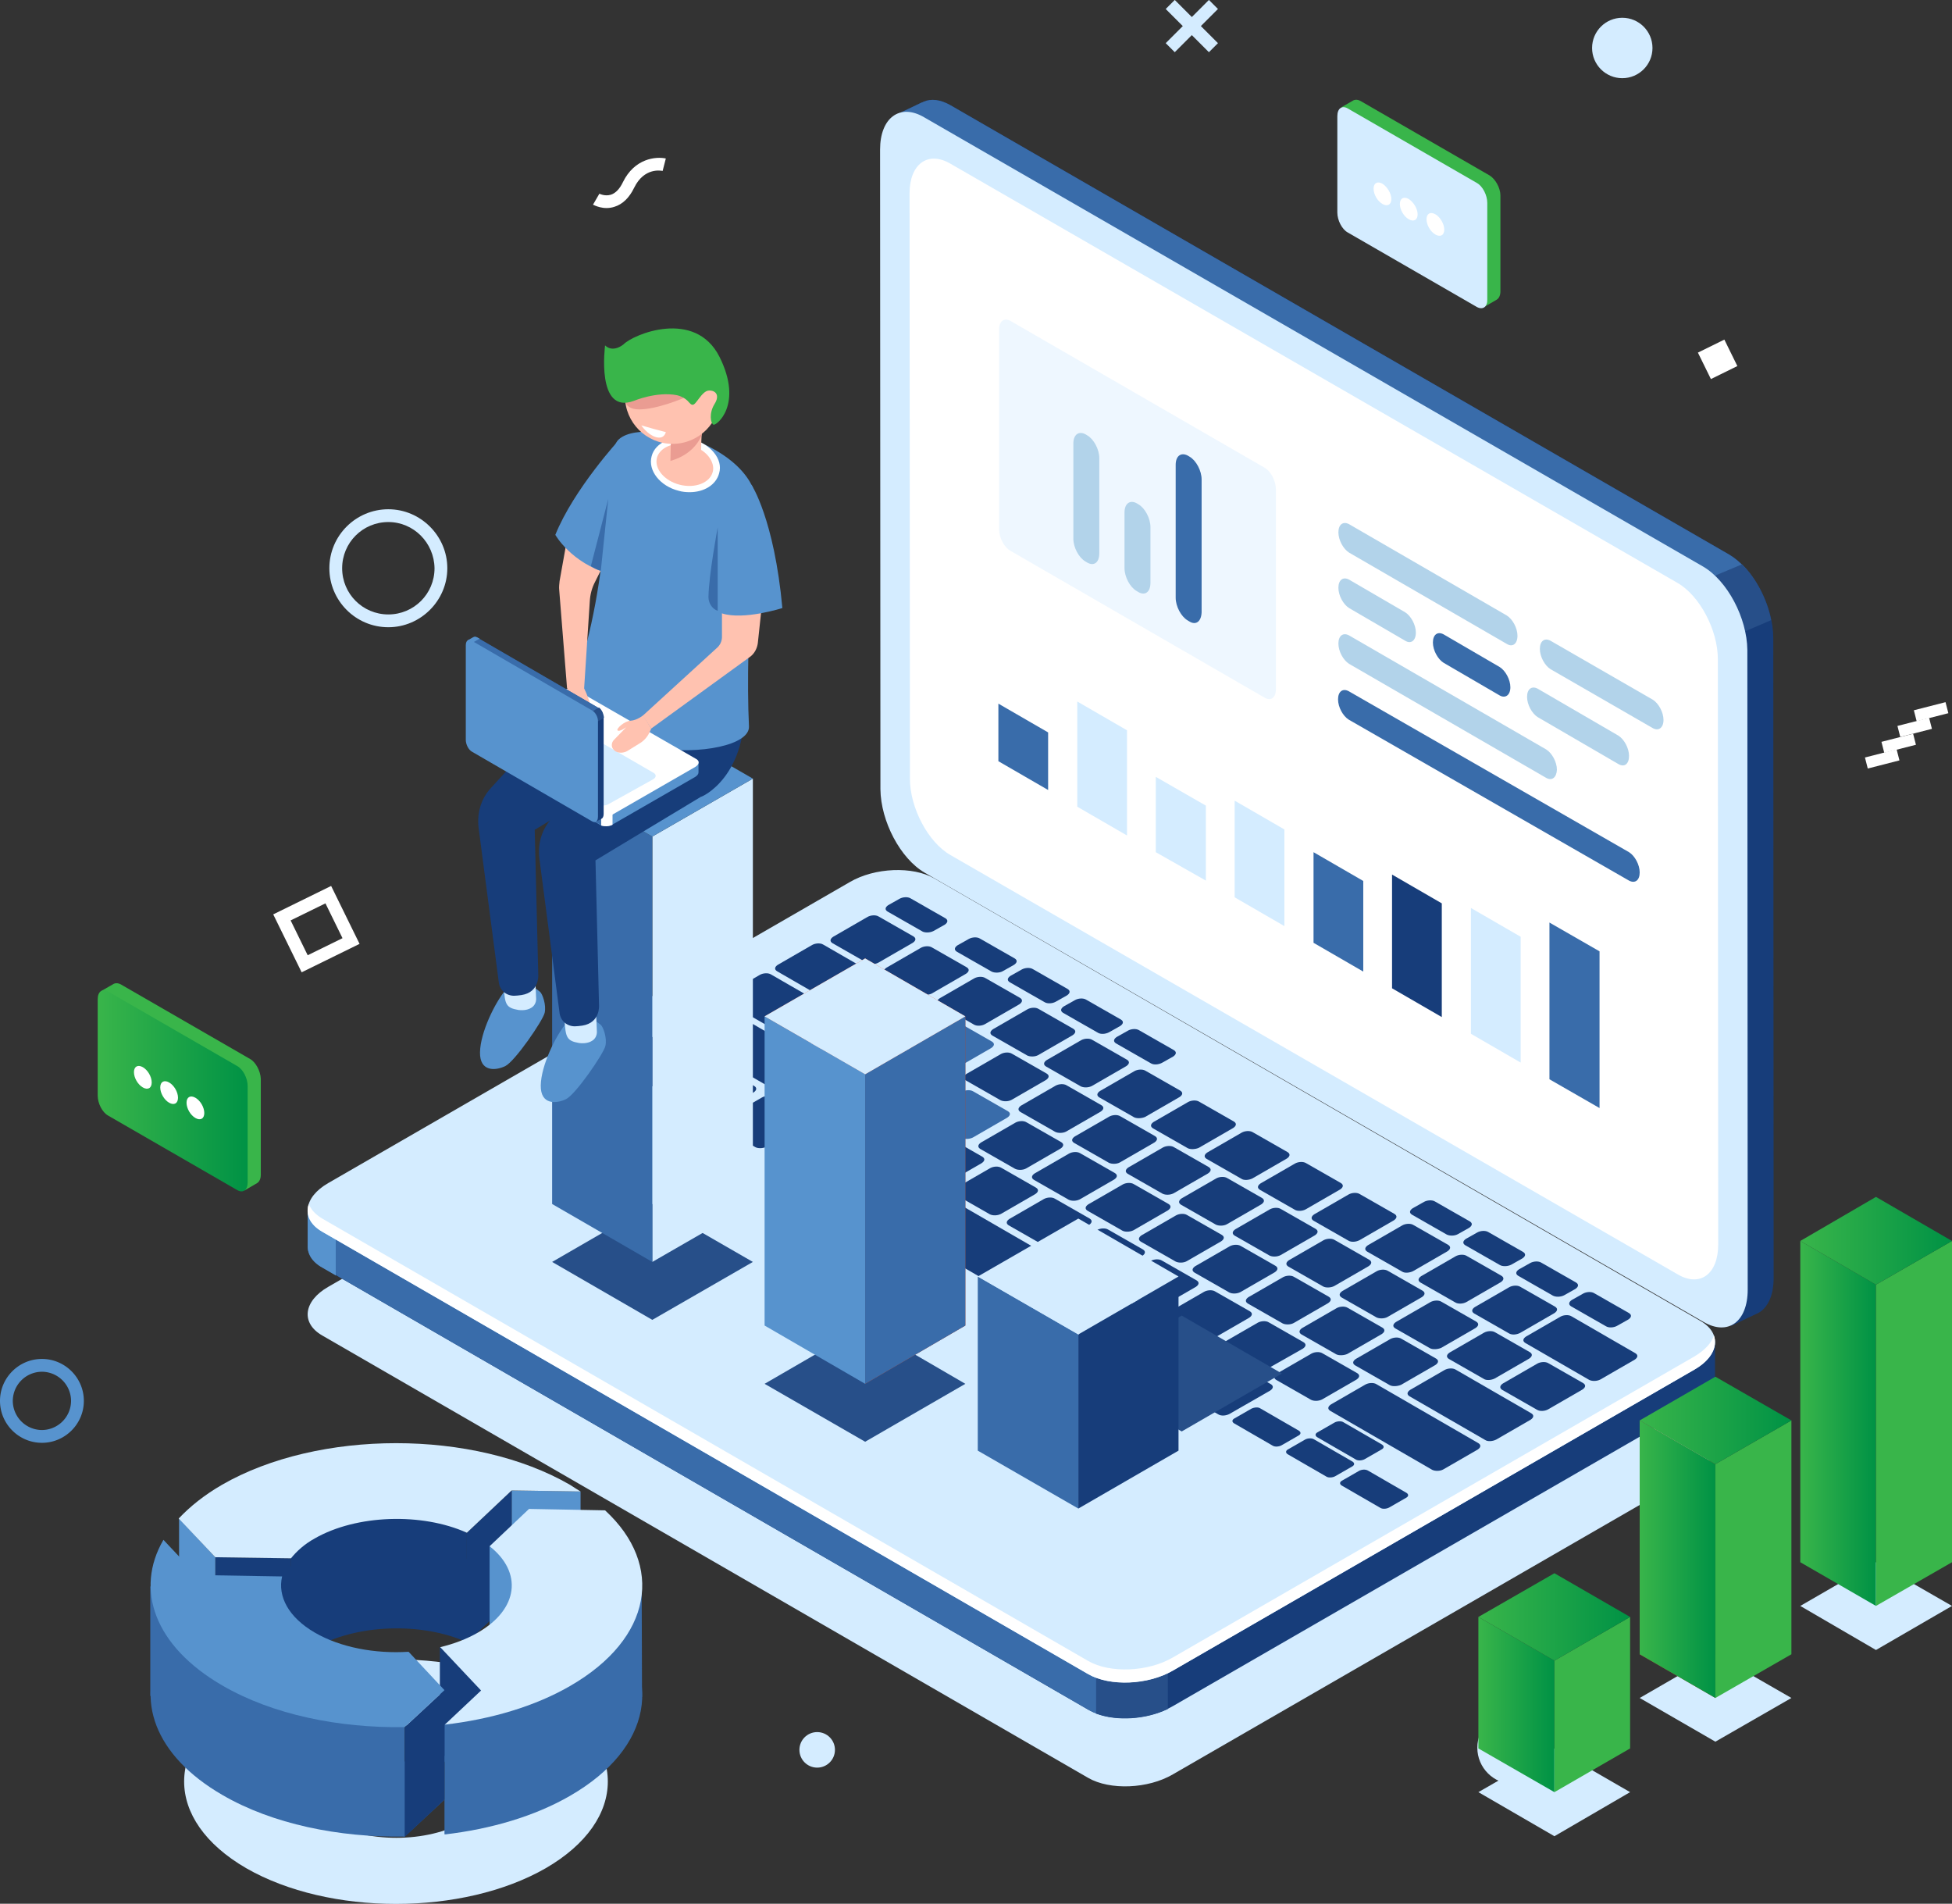 <svg xmlns="http://www.w3.org/2000/svg" xmlns:xlink="http://www.w3.org/1999/xlink" viewBox="0 0 549.4 535.7" xmlns:v="https://vecta.io/nano"><rect x="0" y="0" width="549.4" height="535.7" fill="#333333" stroke="none"/><style><![CDATA[.U{fill:#396caa}.V{fill:#d4ecff}.W{fill:#5793ce}.X{fill:#173d7a}.Y{fill:#fff}.Z{fill:#ffc2b0}.a{fill:#39b54a}.b{fill:#274f89}.c{fill:#b2d3ea}]]></style><path d="M306.3 500.3L90.7 375.8c-6.1-3.5-5.3-9.7 1.7-13.7l146.8-84.7c7-4.1 17.7-4.5 23.8-1l215.6 124.5c6.1 3.5 5.3 9.7-1.7 13.7l-146.8 84.7c-7 4.1-17.7 4.5-23.8 1z" class="V"/><path d="M486.6 156L267.5 29.6c-2.8-1.6-5.4-1.9-7.5-1h0l-.4.2h-.1l-7.1 3.4 7.7 3.9v.4l.1 180c0 9 5.6 19.5 12.5 23.5L486 363.1l1.2 10 7.8-3.7c2.6-1.5 4.2-4.9 4.2-9.8l-.1-180c0-9.1-5.6-19.6-12.5-23.6z" class="X"/><path d="M486.6 156L267.5 29.6c-2.8-1.6-5.4-1.9-7.5-1h0l-.4.2h-.1l-7.1 3.4 7.7 3.9v119l99.7 78.8 135.4-68.2c-2.1-4.2-5.2-7.7-8.6-9.7z" class="U"/><path d="M490.3 158.8l-21.5 9 16.2 12.5 13.5-5.8c-1.1-5.8-4.2-11.8-8.2-15.7z" class="b"/><path d="M479.5 372L260.3 245.6c-6.9-4-12.4-14.5-12.5-23.5l-.1-180c0-9 5.6-13.1 12.4-9.1l219.2 126.4c6.9 4 12.4 14.5 12.5 23.5l.1 180c0 9-5.5 13.1-12.4 9.1z" class="V"/><path d="M472.2 358.6l-204.7-118c-6.3-3.6-11.4-13.3-11.4-21.5L256 54.4c0-8.2 5.1-12 11.4-8.4l204.7 118c6.3 3.6 11.4 13.3 11.4 21.5l.1 164.7c0 8.3-5.1 12.1-11.4 8.4z" class="Y"/><path d="M482.8 377.6l-29.5-3.9L263 263.9c-6.1-3.5-16.8-3.1-23.8 1l-134.8 77.8-17.8-2.4v10.1c-.1 2.3 1.2 4.6 4.1 6.2l215.6 124.5c6.1 3.5 16.8 3.1 23.8-1l146.8-84.7c4-2.3 5.9-5.2 5.8-8h0v-9.8z" class="X"/><path d="M339.8 308.2l-13.5-7.8H177.7l-73.3 42.3-17.8-2.4v10.1c-.1 2.3 1.2 4.6 4.1 6.2l215.6 124.5c3.2 1.9 7.7 2.6 12.3 2.3l21.2-175.2z" class="U"/><path d="M94.5 341.4l-7.9-1v10.1c-.1 2.3 1.2 4.6 4.1 6.2l3.8 2.2v-17.5z" class="W"/><path d="M308.5 482.2c5.8 2.2 14 1.7 20.2-1.3v-22.6h-20.2v23.9z" class="b"/><path d="M306.3 471.1L90.7 346.6c-6.1-3.5-5.3-9.7 1.7-13.7l146.8-84.7c7-4.1 17.7-4.5 23.8-1l215.6 124.5c6.1 3.5 5.3 9.7-1.7 13.7l-146.8 84.7c-7 4-17.7 4.5-23.8 1z" class="V"/><path d="M476.9 381.7l-146.8 84.7c-7 4.1-17.7 4.5-23.8 1L90.7 342.9c-2-1.2-3.2-2.6-3.8-4.1-1 2.9.3 5.8 3.8 7.8l215.6 124.5c6.1 3.5 16.8 3.1 23.8-1l146.8-84.7c4.7-2.7 6.6-6.4 5.5-9.6-.7 2.1-2.5 4.1-5.5 5.9z" class="Y"/><g class="X"><use xlink:href="#I" /><use xlink:href="#I" x="15.1" y="8.7"/><path d="M212.6 322.8l-9.8-5.6c-.8-.5-.7-1.2.2-1.8l11.5-6.6c.9-.5 2.3-.6 3.1-.1l9.8 5.6c.8.5.7 1.2-.2 1.8l-11.5 6.6c-1 .5-2.4.5-3.1.1z"/><use xlink:href="#J" /><use xlink:href="#K" /><use xlink:href="#J" x="30.1" y="17.4"/><use xlink:href="#L" /><use xlink:href="#K" x="45.2" y="26.1"/><use xlink:href="#J" x="75.3" y="43.5"/><use xlink:href="#L" x="45.2" y="26.1"/><use xlink:href="#J" x="105.4" y="60.9"/><path d="M353.9 385.2l-9.8-5.6c-.8-.5-.7-1.2.2-1.8l9.7-5.6c.9-.5 2.3-.6 3.1-.1l9.8 5.6c.8.5.7 1.2-.2 1.8L357 385c-.9.6-2.3.6-3.1.2z"/><use xlink:href="#L" x="90.4" y="52.2"/></g><g class="U"><use xlink:href="#L" x="-23" y="-30.2"/><use xlink:href="#M" /></g><path d="M225 293.8l-21-12.1c-.8-.5-.7-1.2.2-1.8l9.7-5.6c.9-.5 2.3-.6 3.1-.1l21 12.1c.8.5.7 1.2-.2 1.8l-9.7 5.6c-1 .5-2.3.6-3.1.1zm10.7-10.7l-17-9.8c-.8-.5-.7-1.2.2-1.8l9.7-5.6c.9-.5 2.3-.6 3.1-.1l17 9.8c.8.5.7 1.2-.2 1.8l-9.7 5.6c-1 .4-2.3.5-3.1.1z" class="X"/><use xlink:href="#K" x="22.2" y="-4.1" class="U"/><g class="X"><use xlink:href="#J" x="52.3" y="13.3"/><path d="M300.8 337.6L291 332c-.8-.5-.7-1.2.2-1.8l9.7-5.6c.9-.5 2.3-.6 3.1-.1l9.8 5.6c.8.5.7 1.2-.2 1.8l-9.7 5.6c-1 .5-2.3.5-3.1.1z"/><use xlink:href="#K" x="67.4" y="22"/><use xlink:href="#J" x="97.5" y="39.4"/><use xlink:href="#L" x="67.4" y="22"/><use xlink:href="#J" x="127.6" y="56.8"/><use xlink:href="#N" /><use xlink:href="#O" /><path d="M418 405.2l-21.3-12.3c-.8-.5-.7-1.2.2-1.8l9.7-5.6c.9-.5 2.3-.6 3.1-.1l21.3 12.3c.8.5.7 1.2-.2 1.8l-9.7 5.6c-1 .5-2.4.6-3.1.1zm29.3-16.9l-18-10.4c-.8-.5-.7-1.2.2-1.8l9.7-5.6c.9-.5 2.3-.6 3.1-.1l18 10.4c.8.5.7 1.2-.2 1.8l-9.7 5.6c-1 .5-2.3.5-3.1.1z"/><use xlink:href="#J" x="63.6" y="2.9"/><use xlink:href="#J" x="48.2" y="-6"/></g><use xlink:href="#P" class="U"/><g class="X"><use xlink:href="#M" x="10.4" y="-10.9"/><use xlink:href="#J" x="78.7" y="11.6"/><use xlink:href="#L" x="48.6" y="-5.8"/><use xlink:href="#J" x="108.8" y="29"/><use xlink:href="#L" x="78.7" y="11.6"/><use xlink:href="#K" x="123.9" y="37.7"/><use xlink:href="#J" x="154" y="55.1"/><use xlink:href="#O" x="11.3" y="-10.4"/><use xlink:href="#P" x="151.4" y="87.4"/><use xlink:href="#M" x="192.3" y="94.1"/><use xlink:href="#J" x="55.7" y="-18.6"/><use xlink:href="#M" x="33.8" y="-14.3"/><use xlink:href="#N" x="-117" y="-101.4"/><use xlink:href="#J" x="10.7" y="-44.6"/><use xlink:href="#Q" /><use xlink:href="#R" /><use xlink:href="#S" /><use xlink:href="#T" /><use xlink:href="#T" x="14.9" y="8.6"/><use xlink:href="#R" x="128.1" y="74"/><use xlink:href="#Q" x="162.6" y="93.9"/><path d="M437.1 364.6l-9.8-5.6c-.8-.5-.7-1.2.2-1.8l3.2-1.8c.9-.5 2.3-.6 3.1-.1l9.8 5.6c.8.5.7 1.2-.2 1.8l-3.2 1.8c-1 .5-2.3.5-3.1.1z"/><use xlink:href="#S" x="158" y="91.2"/><use xlink:href="#L" x="25.6" y="-36"/><use xlink:href="#N" x="-56.9" y="-66.7"/><use xlink:href="#N" x="-41.8" y="-58"/><use xlink:href="#P" x="83.2" y="31.1"/><use xlink:href="#M" x="124.1" y="37.8"/><use xlink:href="#U" /><use xlink:href="#P" x="128.4" y="57.2"/><use xlink:href="#M" x="169.3" y="63.9"/><use xlink:href="#U" x="45.2" y="26.1"/><path d="M218 306.7l-28.7-16.6c-.8-.5-.7-1.2.2-1.8l9.7-5.6c.9-.5 2.3-.6 3.1-.1l28.7 16.6c.8.5.7 1.2-.2 1.8l-9.7 5.6c-.9.5-2.3.6-3.1.1zm185.1 106.9L374.4 397c-.8-.5-.7-1.2.2-1.8l9.7-5.6c.9-.5 2.3-.6 3.1-.1l28.7 16.6c.8.5.7 1.2-.2 1.8l-9.7 5.6c-.9.5-2.3.5-3.1.1zM342.9 398l-9.8-5.6c-.8-.5-.7-1.2.2-1.8l11.5-6.6c.9-.5 2.3-.6 3.1-.1l9.8 5.6c.8.5.7 1.2-.2 1.8l-11.5 6.6c-1 .5-2.3.6-3.1.1zm-109.4-63.2l-15.6-9c-.8-.5-.7-1.2.2-1.8l11.5-6.6c.9-.5 2.3-.6 3.1-.1l15.6 9c.8.5.7 1.2-.2 1.8l-11.5 6.6c-1 .5-2.3.6-3.1.1zm94.9 54.8l-15.6-9c-.8-.5-.7-1.2.2-1.8l11.5-6.6c.9-.5 2.3-.6 3.1-.1l15.6 9c.8.5.7 1.2-.2 1.8l-11.5 6.6c-1 .5-2.4.6-3.1.1zm-73.2-42.2l-15.6-9c-.8-.5-.7-1.2.2-1.8l11.5-6.6c.9-.5 2.3-.6 3.1-.1l15.6 9c.8.5.7 1.2-.2 1.8l-11.5 6.6c-.9.5-2.3.5-3.1.1z"/><path d="M254.5 329.9l67.8 39.2c.8.5.8 1.3 0 1.8l-11.7 6.8c-.8.5-2.2.5-3 0l-67.8-39.2 14.7-8.6z"/><use xlink:href="#V" /><use xlink:href="#V" x="-15.2" y="-8.8"/><path d="M354.7 396.3l10.9 6.3c.6.4.6 1-.2 1.4l-4.7 2.7c-.7.4-1.9.5-2.5.1l-10.9-6.3c-.6-.4-.6-1 .2-1.4l4.7-2.7c.8-.4 1.9-.5 2.5-.1zm23.4 3.9l10.9 6.3c.6.4.6 1-.2 1.4l-4.7 2.7c-.7.4-1.9.5-2.5.1l-10.9-6.3c-.6-.4-.6-1 .2-1.4l4.7-2.7c.7-.4 1.9-.5 2.5-.1z"/></g><path d="M355.9 196.3L284.4 155c-1.8-1-3.2-3.7-3.2-6.1V92.7c0-2.3 1.4-3.4 3.2-2.4l71.5 41.3c1.8 1 3.2 3.7 3.2 6.1V194c0 2.3-1.4 3.4-3.2 2.3z" opacity=".4" class="V"/><path d="M306 158.3l-.5-.3c-1.9-1.1-3.4-4-3.4-6.4v-26.8c0-2.5 1.5-3.6 3.4-2.6l.5.3c1.9 1.1 3.4 4 3.4 6.4v26.8c0 2.6-1.5 3.7-3.4 2.6zm14.4 8.3l-.5-.3c-1.9-1.1-3.4-4-3.4-6.4v-15.7c0-2.5 1.5-3.6 3.4-2.6l.5.3c1.9 1.1 3.4 4 3.4 6.4V164c0 2.6-1.5 3.7-3.4 2.6z" class="c"/><path d="M334.8 174.9l-.5-.3c-1.9-1.1-3.4-4-3.4-6.4v-37.4c0-2.5 1.5-3.6 3.4-2.6l.5.3c1.9 1.1 3.4 4 3.4 6.4v37.4c-.1 2.6-1.6 3.7-3.4 2.6z" class="U"/><path d="M424.1 181.2l-44.4-25.7c-1.6-1-3-3.5-3-5.7h0c0-2.2 1.3-3.2 3-2.3l44.4 25.7c1.6 1 3 3.5 3 5.7h0c0 2.3-1.4 3.3-3 2.3zm-28.6-.9l-15.8-9.2c-1.6-1-3-3.5-3-5.7h0c0-2.2 1.3-3.2 3-2.3l15.8 9.2c1.6 1 3 3.5 3 5.7h0c0 2.3-1.4 3.3-3 2.3z" class="c"/><path d="M422.1 195.7l-15.8-9.2c-1.6-1-3-3.5-3-5.7h0c0-2.2 1.3-3.2 3-2.3l15.8 9.2c1.6 1 3 3.5 3 5.7h0c0 2.2-1.4 3.2-3 2.3z" class="U"/><path d="M455.5 215l-22.7-13.2c-1.6-1-3-3.5-3-5.7h0c0-2.2 1.3-3.2 3-2.3l22.7 13.2c1.6 1 3 3.5 3 5.7h0c0 2.3-1.3 3.3-3 2.3zm-20.3 3.9l-55.5-32.1c-1.6-1-3-3.5-3-5.7h0c0-2.2 1.3-3.2 3-2.3l55.5 32.1c1.6 1 3 3.5 3 5.7h0c-.1 2.2-1.4 3.2-3 2.3z" class="c"/><path d="M458.5 247.8l-78.9-45.3c-1.6-1-3-3.5-3-5.7h0c0-2.2 1.3-3.2 3-2.3l78.9 45.3c1.6 1 3 3.5 3 5.7h0c0 2.2-1.3 3.2-3 2.3z" class="U"/><path d="M465.2 204.9l-28.8-16.6c-1.6-1-3-3.5-3-5.7h0c0-2.2 1.3-3.2 3-2.3l28.8 16.6c1.6 1 3 3.5 3 5.7h0c0 2.2-1.4 3.2-3 2.3z" class="c"/><path d="M295 206.1l-14-8.1v16.2l14 8.1z" class="U"/><path d="M317.2 205.5l-14-8.1V227l14 8.1zm22.2 21.2l-14.1-8.1v21.2l14.1 8zm22.1 6.7l-14-8.1v27.2l14 8.1z" class="V"/><path d="M383.7 247.9l-14-8.1v25.5l14 8.1z" class="U"/><path d="M405.8 254.2l-14-8.1v32l14 8.1z" class="X"/><path d="M428 263.6l-14-8.1v35.4l14 8.1z" class="V"/><path d="M450.2 267.7l-14.1-8.1v44.1l14.1 8.1z" class="U"/><g class="Y"><path transform="matrix(0.248 0.969 -0.969 0.248 602.578 -376.194)" d="M542.1 195.5h3.2v9.2h-3.2z"/><path transform="matrix(0.248 0.969 -0.969 0.248 603.458 -368.446)" d="M537.5 200h3.2v9.2h-3.2z"/><path transform="matrix(0.248 0.969 -0.969 0.248 604.337 -360.698)" d="M533 204.4h3.2v9.2H533z"/><path transform="matrix(0.248 0.969 -0.969 0.248 605.194 -352.953)" d="M528.4 208.9h3.2v9.2h-3.2z"/></g><path d="M360.8 386.5l-28.2-16.3-28.3 16.3 28.3 16.3zm-89.1 2.9L243.5 373l-28.3 16.4 28.3 16.3zm-59.8-34.3l-28.3-16.3-28.2 16.3 28.2 16.3z" class="b"/><path d="M243.5 389.4v-87.1l28.2-16.3v87z" fill="#c13d1a"/><path d="M271.7 286l-28.2-16.3-28.3 16.3 28.3 16.3z" fill="#ef602e"/><path d="M243.5 302.3L215.2 286v87l28.3 16.4z" class="W"/><path d="M243.5 389.4v-87.1l28.2-16.3v87z" class="U"/><path d="M271.7 286l-28.2-16.3-28.3 16.3 28.3 16.3z" class="V"/><path d="M303.5 424.5v-49l28.2-16.3v49z" class="X"/><path d="M303.5 375.5l-28.3-16.3v49l28.3 16.3z" class="U"/><path d="M331.7 359.2l-28.2-16.3-28.3 16.3 28.3 16.3zm-148.1-4.1V235.4l28.3-16.3v119.7z" class="V"/><path d="M183.6 235.4l-28.2-16.3v119.7l28.2 16.3z" class="U"/><g class="W"><path d="M211.9 219.1l-28.3-16.3-28.2 16.3 28.2 16.3z"/><use xlink:href="#W" /></g><path d="M167.8 285.6l.2 4.8c0 1-.5 2-1.4 2.5-.8.5-2 .8-3.6.6-3.5-.6-3.8-1.6-4.1-6.4-.2-4.8 8.9-1.5 8.9-1.5z" class="V"/><use xlink:href="#W" x="-17.1" y="-9.3" class="W"/><path d="M150.7 276.3l.2 4.8c0 1-.5 2-1.4 2.5-.8.5-2 .8-3.6.6-3.5-.6-3.8-1.6-4.1-6.4-.1-4.8 8.9-1.5 8.9-1.5z" class="V"/><g class="X"><use xlink:href="#X" /><use xlink:href="#X" x="17.1" y="8.6"/></g><path d="M195.9 124c17.4 7.2 17.1 17.5 17.1 17.5s-3.4 37.7-2.2 62.9c.5 10.5-56 11.3-47.5-16.8 9.9-33.1 6.2-60 10.9-64 4.5-4 17.2-1.5 21.7.4z" class="W"/><ellipse transform="matrix(0.968 0.249 -0.249 0.968 38.733 -43.957)" cx="192.8" cy="130.8" rx="9" ry="6.6" class="Z"/><path d="M194.1 138.5c-1 0-2.1-.1-3.1-.4-5.2-1.3-8.7-5.7-7.6-9.7 1-4 6.1-6.1 11.4-4.8 2.5.6 4.7 2 6.1 3.7 1.5 1.8 2.1 3.9 1.5 5.9-.9 3.3-4.3 5.3-8.3 5.3zm-2.6-13.6c-3.2 0-5.9 1.5-6.6 3.9-.8 3.1 2.1 6.5 6.4 7.6s8.5-.5 9.3-3.6c.4-1.4-.1-3-1.2-4.4-1.2-1.5-3.1-2.6-5.2-3.2-.9-.2-1.8-.3-2.7-.3z" class="Y"/><path d="M188.9 123.2s.2.7-.2 6.2c-.1 1.7 6 3.4 7.5 1.8 1.6-1.6.9-3.2 1.3-9.1.5-5.9-8.6 1.1-8.6 1.1z" class="Z"/><path d="M197.6 122.1s-1.5 5.5-8.9 7.6l.1-5 8.8-2.6z" fill="#ea9c92"/><circle cx="189.3" cy="111.5" r="13.4" class="Z"/><path d="M192.4 112s-7.4 3.2-12.5 3.2-4-4.2-4-4.2l15.2-2.2 1.3 3.2z" fill="#ea9c92"/><path d="M178.4 112.8s6.4-2.7 12.1-1.6c1.3.3 2.6 1 3.4 2 .3.3.6.7 1 .7 1 .2 2.6-3.9 4.6-4 1.9-.1 3.2 1.3 1.6 3.8-1.6 2.6-1.1 5.4-.3 5.8.7.4 8.5-5.5 1.7-19.1-6.9-13.6-24.3-6.3-27-3.5 0 0-2.9 2.5-5.2.3 0 .1-2.6 19.6 8.1 15.6z" class="a"/><path d="M203.2 169v10.2a4.1 4.1 0 0 1-1.4 3.1l-20.9 19.1 2.4 3.6 27.7-20.1c1.3-.9 2.1-2.4 2.3-4l1.9-17.8-12 5.9z" class="Z"/><path d="M211.5 136.4s6.4 9.6 8.7 34.7c0 0-10.9 3.5-17 1.5-6.2-2 8.3-36.2 8.3-36.2z" class="W"/><path d="M202 148.4s-2.5 13.3-2.6 19.6c0 1.7 1 3.3 2.6 3.9h0v-23.5z" class="U"/><path d="M196.6 214.6l-4.6-.6-29.9-17.2c-1-.6-2.6-.5-3.7.2l-21.2 12.2-2.8-.4v2.8c0 .4.2.7.6 1l33.9 19.5c1 .6 2.6.5 3.7-.2l23.1-13.3c.6-.4.9-.8.9-1.3h0v-2.7z" class="W"/><path d="M174.1 203.7l-2.1-1.2h-23.3l-11.5 6.6-2.8-.4v2.8c0 .4.2.7.6 1l33.9 19.5c.5.3 1.2.4 1.9.4l3.3-28.7z" class="U"/><path d="M135.6 208.9l-1.2-.2v2.8c0 .4.2.7.6 1l.6.3v-3.9z" class="W"/><g class="Y"><path d="M169.2 232.3c.9.3 2.2.3 3.2-.2v-4.7h-3.2v4.9z"/><path d="M168.9 229.3L135 209.8c-1-.6-.8-1.5.3-2.2l23.1-13.3c1.1-.6 2.8-.7 3.7-.2l33.9 19.5c1 .6.8 1.5-.3 2.2l-23.1 13.3c-1.1.7-2.8.8-3.7.2z"/></g><path d="M168.3 226.3L140.1 210c-.8-.5-.7-1.3.2-1.8l12.4-6.9c.9-.5 2.3-.6 3.1-.1l28.2 16.3c.8.5.7 1.3-.2 1.8l-12.4 6.9c-.9.6-2.3.6-3.1.1z" class="V"/><g class="Z"><path d="M159.7 193.7l-.4 2.3c-.3 2-.2 4 .2 6l.4 2.1c.2 1.2 1.2 2.1 2.3 2.3h0c.9.2 1.8-.5 1.9-1.4l.6-5s1.3 1.7 1.9 1.7-.7-5-2.1-7.8c-1.5-3-4.8-.2-4.8-.2z"/><path d="M171.1 156.5l-3.6 7.2c-.9 1.7-1.4 3.6-1.5 5.5l-1.6 24.6-4.8-.1-2.2-27.6c-.1-.9 0-1.7.1-2.6l2.5-14 11.1 7z"/></g><path d="M167.7 231.2l-2.8-3.7-29.9-17.3c-1-.6-1.7-2-1.7-3.3v-24.4l-1.7-2.2 1.6-.9c.3-.2.7-.2 1.2.1l33.8 19.6c1 .6 1.7 2 1.7 3.3V229c0 .7-.2 1.2-.6 1.4h0l-1.6.8z" class="X"/><path d="M147.1 217.2L145 216l-11.6-20.2v-13.3l-1.7-2.2 1.6-.9c.3-.2.7-.2 1.2.1l33.8 19.6c.5.3 1 .8 1.3 1.5l-22.5 16.6z" class="U"/><path d="M132.4 181.2l-.8-1 1.6-.9c.3-.2.7-.2 1.2.1l.6.3-2.6 1.5z" class="W"/><path d="M168.6 199.1c.8.6 1.3 1.8 1.4 2.9l-3.3 1.9-1.6-2.8 3.5-2z" class="b"/><path d="M166.6 199.9l-33.8-19.6c-1-.6-1.7 0-1.7 1.3v26.6c0 1.3.8 2.8 1.7 3.3l33.8 19.6c1 .6 1.7 0 1.7-1.3v-26.6c.1-1.3-.7-2.8-1.7-3.3z" class="W"/><path d="M183.3 205l-.5 1.1c-.6 1.3-1.6 2.4-2.8 3.1l-3.4 2.1c-1 .6-2.4.7-3.4.1 0 0-.1 0-.1-.1-1.1-.7-1.2-2.2-.3-3.1l3.5-3.6s-2 1.5-2.5.9c-.4-.4 1.9-2.6 3.7-2.7s3.5-1.5 3.5-1.5l2.3 3.7z" class="Z"/><path d="M174.4 123.6s-12.9 14-18.1 26.9c0 0 4.4 7.9 15.2 11s2.9-37.9 2.9-37.9z" class="W"/><path d="M169.1 160.6l2.1-20.2-4.9 18.9c.8.5 1.7 1 2.8 1.3z" class="U"/><path d="M184 120.7l-3.5-1s1.7 2.6 4.1 3.3 2.8-1.4 2.8-1.4l-3.4-.9z" class="Y"/><path d="M153.6 477c-23.3-13.4-61-13.4-84.3 0s-23.3 35.2 0 48.7c23.3 13.4 61 13.4 84.3 0 23.3-13.5 23.3-35.3 0-48.7zm-22.7 35.5c-10.7 6.2-28 6.2-38.7 0s-10.7-16.2 0-22.4 28-6.2 38.7 0 10.7 16.2 0 22.4z" class="V"/><path d="M60.6 469l21.3.3c1.6-2 3.8-4 6.7-5.6 11.7-6.7 30.1-7.3 42.8-1.6l12.6-11.9 19.4.3c-1-.6-1.9-1.2-3-1.9-27-15.6-70.8-15.6-97.9 0-5 2.9-9 6.1-12.2 9.5L60.6 469z" class="X"/><path d="M163.4 419.7v30.9l-19.4-.3v-30.9z" class="W"/><g class="X"><path d="M131.4 431.3v30.9l12.6-11.9v-30.9z"/><path d="M81.8 438.5v30.9l28-22.8 21.6 15.6v-30.9l-19.8-9.6-28.7 8.7c-1.6.3-1.1 8.1-1.1 8.1z"/><path d="M60.6 438.2V469l21.2.4v-30.9z"/></g><path d="M50.4 427.3v30.9L60.6 469v-30.8z" class="W"/><path d="M60.6 438.2l21.3.3c1.6-2 3.8-4 6.7-5.6 11.7-6.7 30.1-7.3 42.8-1.6l12.6-11.9 19.4.3c-1-.6-1.9-1.2-3-1.9-27-15.6-70.8-15.6-97.9 0-5 2.9-9 6.1-12.2 9.5l10.3 10.9z" class="V"/><path d="M137.8 435.1v28.4l18.4-4.4s-1.1-16.6-1.5-17c-.4-.5-16.9-7-16.9-7z" class="W"/><path d="M123.8 463.5v30.9l2 2.1 13-7.5-2.2-24c-.3-.5-12.8-1.5-12.8-1.5z" class="X"/><g class="U"><path d="M148.9 455.5L137.8 466c9.3 7.3 8.2 17.7-3.3 24.3-3.1 1.8-6.8 3.2-10.6 4.1l11.5 12.2-10.2 9.6c12.9-1.5 25.3-5.1 35.3-10.9 23.2-13.4 26.5-34 9.8-49.4l-21.4-.4z"/><path d="M125.1 485.3v30.9l25.3-9.8 30.3-28.9-.1-32.8-32.1 25.4z"/></g><path d="M148.9 424.6l-11.1 10.5c9.3 7.3 8.2 17.7-3.3 24.3-3.1 1.8-6.8 3.2-10.6 4.1l11.5 12.2-10.2 9.6c12.9-1.5 25.3-5.1 35.3-10.9 23.2-13.4 26.5-34 9.8-49.4l-21.4-.4z" class="V"/><g class="U"><path d="M125.1 506.4L115 495.6c-9.4.6-19.2-1.2-26.4-5.4-7.4-4.3-10.5-10.2-9.2-15.8l-24.1-.4-9.3-9.9c-8.1 13.9-2.6 29.9 16.6 41 14.1 8.2 32.8 12 51.3 11.7l11.2-10.4z"/><path d="M113.9 486v30.9l-71.6-39.7v-30.8l10.5 4.2z"/></g><path d="M125.1 475.6v30.8l-11.2 10.5V486z" class="X"/><path d="M125.1 475.6L115 464.8c-9.4.6-19.2-1.2-26.4-5.4-7.4-4.3-10.5-10.2-9.2-15.8l-24.1-.4-9.3-9.9c-8.1 13.9-2.6 29.9 16.6 41 14.1 8.2 32.8 12 51.3 11.7l11.2-10.4z" class="W"/><path d="M166.9 57.6l1.8-3.1s1.5.8 3.2.3c1.3-.4 2.5-1.6 3.4-3.5 3.3-6.8 9.4-7.3 12.1-6.7l-.9 3.5.4-1.8-.4 1.8c-.5-.1-5.2-1-8 4.7-1.4 2.9-3.3 4.7-5.6 5.4-3.1 1-5.7-.5-6-.6z" class="Y"/><path d="M109.3 176.5c-9.2 0-16.6-7.5-16.6-16.6 0-9.2 7.5-16.6 16.6-16.6s16.6 7.5 16.6 16.6-7.5 16.6-16.6 16.6zm0-29.6c-7.2 0-13 5.8-13 13s5.8 13 13 13 13-5.8 13-13c-.1-7.2-5.9-13-13-13z" class="V"/><path d="M11.8 406C5.3 406 0 400.7 0 394.2s5.3-11.8 11.8-11.8 11.8 5.3 11.8 11.8S18.3 406 11.8 406zm0-20a8.24 8.24 0 0 0-8.2 8.2 8.24 8.24 0 0 0 8.2 8.2 8.24 8.24 0 0 0 8.2-8.2 8.24 8.24 0 0 0-8.2-8.2z" class="W"/><g class="Y"><path d="M84.9 273.6l-8-16.3 16.3-8 8 16.3-16.3 8zM81.8 259l4.8 9.8 9.8-4.8-4.8-9.8-9.8 4.8z"/><path transform="matrix(0.897 -0.441 0.441 0.897 5.039 223.763)" d="M479.5 96.9h8.3v8.3h-8.3z"/></g><g class="V"><path transform="matrix(0.707 0.707 -0.707 0.707 103.483 -235.095)" d="M333.7-1.2h3.6V16h-3.6z"/><path transform="matrix(0.707 0.707 -0.707 0.707 103.481 -235.093)" d="M326.9 5.6h17.2v3.6h-17.2z"/><circle cx="456.6" cy="13.5" r="8.5"/><circle cx="230" cy="492.4" r="5"/><circle cx="426" cy="491.8" r="10.2"/></g><path d="M70.4 298L34 277c-.7-.4-1.4-.4-1.9-.2l-3.5 2 2.5.9v26.5c0 2.2 1.3 4.7 2.9 5.6l34.8 20.1v3.1l3.6-2.1c.6-.4 1-1.2 1-2.3v-27.1c-.1-2.1-1.4-4.6-3-5.5z" class="a"/><linearGradient id="A" gradientUnits="userSpaceOnUse" x1="27.496" y1="306.977" x2="69.734" y2="306.977"><stop offset="0" stop-color="#39b54a"/><stop offset="1" stop-color="#009245"/></linearGradient><path d="M66.8 334.9l-36.4-21c-1.6-.9-2.9-3.4-2.9-5.6v-27.1c0-2.2 1.3-3.1 2.9-2.2l36.4 21c1.6.9 2.9 3.4 2.9 5.6v27.1c0 2.2-1.3 3.1-2.9 2.2z" fill="url(#A)"/><g class="Y"><use xlink:href="#Y" /><use xlink:href="#Y" x="7.4" y="4.3"/><use xlink:href="#Y" x="14.8" y="8.6"/></g><path d="M419.3 49.4l-36.4-21c-.7-.4-1.4-.4-1.9-.2l-3.5 2 2.5.9v26.5c0 2.2 1.3 4.7 2.9 5.6l34.8 20.1v3.1l3.6-2.1c.6-.4 1-1.2 1-2.3V55c0-2.1-1.4-4.6-3-5.6z" class="a"/><path d="M415.7 86.4l-36.4-21c-1.6-.9-2.9-3.4-2.9-5.6V32.7c0-2.2 1.3-3.1 2.9-2.2l36.4 21c1.6.9 2.9 3.4 2.9 5.6v27.1c.1 2.1-1.2 3.1-2.9 2.2z" class="V"/><path d="M391.6 56c0 1.6-1.1 2.2-2.5 1.4s-2.5-2.7-2.5-4.3 1.1-2.2 2.5-1.4c1.4.9 2.5 2.8 2.5 4.3zm7.4 4.3c0 1.6-1.1 2.2-2.5 1.4S394 59 394 57.4s1.1-2.2 2.5-1.4c1.4.9 2.5 2.8 2.5 4.3zm7.5 4.3c0 1.6-1.1 2.2-2.5 1.4s-2.5-2.7-2.5-4.3 1.1-2.2 2.5-1.4 2.5 2.8 2.5 4.3z" class="Y"/><path d="M416.1 504.3l21.4-12.3 21.3 12.3-21.3 12.4zm45.4-26.5l21.3-12.3 21.4 12.3-21.4 12.3zm45.2-25.9l21.3-12.3 21.4 12.3-21.4 12.4z" class="V"/><path d="M482.8 477.8V412l-21.3-12.3v65.8z" fill="#c13d1a"/><path d="M482.8 412l21.4-12.3v65.8l-21.4 12.3z" class="a"/><linearGradient id="B" gradientUnits="userSpaceOnUse" x1="461.453" y1="438.765" x2="482.814" y2="438.765"><stop offset="0" stop-color="#39b54a"/><stop offset="1" stop-color="#009245"/></linearGradient><path d="M482.8 477.8V412l-21.3-12.3v65.8z" fill="url(#B)"/><linearGradient id="C" gradientUnits="userSpaceOnUse" x1="416.113" y1="479.681" x2="437.473" y2="479.681"><stop offset="0" stop-color="#39b54a"/><stop offset="1" stop-color="#009245"/></linearGradient><path d="M437.5 504.3v-37L416.1 455v37z" fill="url(#C)"/><path d="M437.5 467.3l21.3-12.3v37l-21.3 12.3z" class="a"/><linearGradient id="D" gradientUnits="userSpaceOnUse" x1="416.113" y1="455.016" x2="458.833" y2="455.016"><stop offset="0" stop-color="#39b54a"/><stop offset="1" stop-color="#009245"/></linearGradient><path d="M416.1 455l21.4-12.3 21.3 12.3-21.3 12.3z" fill="url(#D)"/><linearGradient id="E" gradientUnits="userSpaceOnUse" x1="506.657" y1="400.538" x2="528.017" y2="400.538"><stop offset="0" stop-color="#39b54a"/><stop offset="1" stop-color="#009245"/></linearGradient><path d="M528 451.9v-90.4l-21.3-12.3v90.4z" fill="url(#E)"/><path d="M528 361.5l21.4-12.3v90.4L528 451.9z" class="a"/><linearGradient id="F" gradientUnits="userSpaceOnUse" x1="506.657" y1="349.153" x2="549.377" y2="349.153"><stop offset="0" stop-color="#39b54a"/><stop offset="1" stop-color="#009245"/></linearGradient><path d="M506.7 349.2l21.3-12.4 21.4 12.4-21.4 12.3z" fill="url(#F)"/><linearGradient id="G" gradientUnits="userSpaceOnUse" x1="461.453" y1="399.713" x2="504.174" y2="399.713"><stop offset="0" stop-color="#39b54a"/><stop offset="1" stop-color="#009245"/></linearGradient><path d="M461.5 399.7l21.3-12.3 21.4 12.3-21.4 12.3z" fill="url(#G)"/><defs ><path id="I" d="M182.4 305.4l-9.8-5.6c-.8-.5-.7-1.2.2-1.8l11.5-6.6c.9-.5 2.3-.6 3.1-.1l9.8 5.6c.8.5.7 1.2-.2 1.8l-11.5 6.6c-.9.5-2.3.5-3.1.1z"/><path id="J" d="M233.4 315.6l-9.8-5.6c-.8-.5-.7-1.2.2-1.8l9.7-5.6c.9-.5 2.3-.6 3.1-.1l9.8 5.6c.8.5.7 1.2-.2 1.8l-9.7 5.6c-.9.5-2.3.5-3.1.1z"/><path id="K" d="M248.5 324.3l-9.8-5.6c-.8-.5-.7-1.2.2-1.8l9.7-5.6c.9-.5 2.3-.6 3.1-.1l9.8 5.6c.8.5.7 1.2-.2 1.8l-9.7 5.6c-1 .5-2.4.5-3.1.1z"/><path id="L" d="M278.6 341.7l-9.8-5.6c-.8-.5-.7-1.2.2-1.8l9.7-5.6c.9-.5 2.3-.6 3.1-.1l9.8 5.6c.8.5.7 1.2-.2 1.8l-9.7 5.6c-1 .5-2.3.5-3.1.1z"/><path id="M" d="M240.3 302.6l-9.8-5.6c-.8-.5-.7-1.2.2-1.8l9.7-5.6c.9-.5 2.3-.6 3.1-.1l9.8 5.6c.8.5.7 1.2-.2 1.8l-9.7 5.6c-.9.5-2.3.6-3.1.1z"/><path id="N" d="M376.1 381.1l-9.8-5.6c-.8-.5-.7-1.2.2-1.8l9.7-5.6c.9-.5 2.3-.6 3.1-.1l9.8 5.6c.8.5.7 1.2-.2 1.8l-9.7 5.6c-.9.4-2.3.5-3.1.1z"/><path id="O" d="M391.2 389.8l-9.8-5.6c-.8-.5-.7-1.2.2-1.8l9.7-5.6c.9-.5 2.3-.6 3.1-.1l9.8 5.6c.8.5.7 1.2-.2 1.8l-9.7 5.6c-1 .4-2.3.5-3.1.1z"/><path id="P" d="M266.2 300.6l-9.8-5.6c-.8-.5-.7-1.2.2-1.8l9.7-5.6c.9-.5 2.3-.6 3.1-.1l9.8 5.6c.8.5.7 1.2-.2 1.8l-9.7 5.6c-1 .5-2.4.6-3.1.1z"/><path id="Q" d="M259.6 262.1l-9.8-5.6c-.8-.5-.7-1.2.2-1.8l3.2-1.8c.9-.5 2.3-.6 3.1-.1l9.8 5.6c.8.5.7 1.2-.2 1.8l-3.2 1.8c-1 .5-2.4.5-3.1.1z"/><path id="R" d="M279.1 273.4l-9.8-5.6c-.8-.5-.7-1.2.2-1.8l3.2-1.8c.9-.5 2.3-.6 3.1-.1l9.8 5.6c.8.5.7 1.2-.2 1.8l-3.2 1.8c-.9.5-2.3.5-3.1.1z"/><path id="S" d="M294 282l-9.8-5.6c-.8-.5-.7-1.2.2-1.8l3.2-1.8c.9-.5 2.3-.6 3.1-.1l9.8 5.6c.8.5.7 1.2-.2 1.8l-3.2 1.8c-.9.5-2.3.6-3.1.1z"/><path id="T" d="M309 290.6l-9.8-5.6c-.8-.5-.7-1.2.2-1.8l3.2-1.8c.9-.5 2.3-.6 3.1-.1l9.8 5.6c.8.5.7 1.2-.2 1.8l-3.2 1.8c-1 .5-2.3.6-3.1.1z"/><path id="U" d="M379.5 349.1l-9.8-5.6c-.8-.5-.7-1.2.2-1.8l9.7-5.6c.9-.5 2.3-.6 3.1-.1l9.8 5.6c.8.5.7 1.2-.2 1.8l-9.7 5.6c-1 .5-2.3.6-3.1.1z"/><path id="V" d="M385 413.8l10.9 6.3c.6.4.6 1-.2 1.4l-4.7 2.7c-.7.4-1.9.5-2.5.1l-10.9-6.3c-.6-.4-.6-1 .2-1.4l4.7-2.7c.7-.4 1.8-.5 2.5-.1z"/><path id="W" d="M166.8 286.8s-4.7-2.4-7.5 1.2c-2.9 3.5-7 11.8-7.1 17.4s4.4 5.2 7.1 3.9 10.6-12.8 11.1-15-.6-5.3-1.3-5.9c-.8-.7-2.3-1.6-2.3-1.6z"/><path id="X" d="M192.4 187.5c-1.4-22.5-24.3 3.3-24.3 3.3l-15.7 15.4-14.2 15.5c-2.8 3-4 7.1-3.5 11.2l5.7 43.6c.3 2.2 2.1 3.7 4.3 3.7.6 0 1.3-.1 2.1-.2 5.1-.8 4.7-5.7 4.7-5.7l-1-40.8 29.7-17.9c0 .2 13.6-5.6 12.2-28.1z"/><path id="Y" d="M42.7 304.6c0 1.6-1.1 2.2-2.5 1.4s-2.5-2.7-2.5-4.3 1.1-2.2 2.5-1.4 2.5 2.7 2.5 4.3z"/></defs></svg>